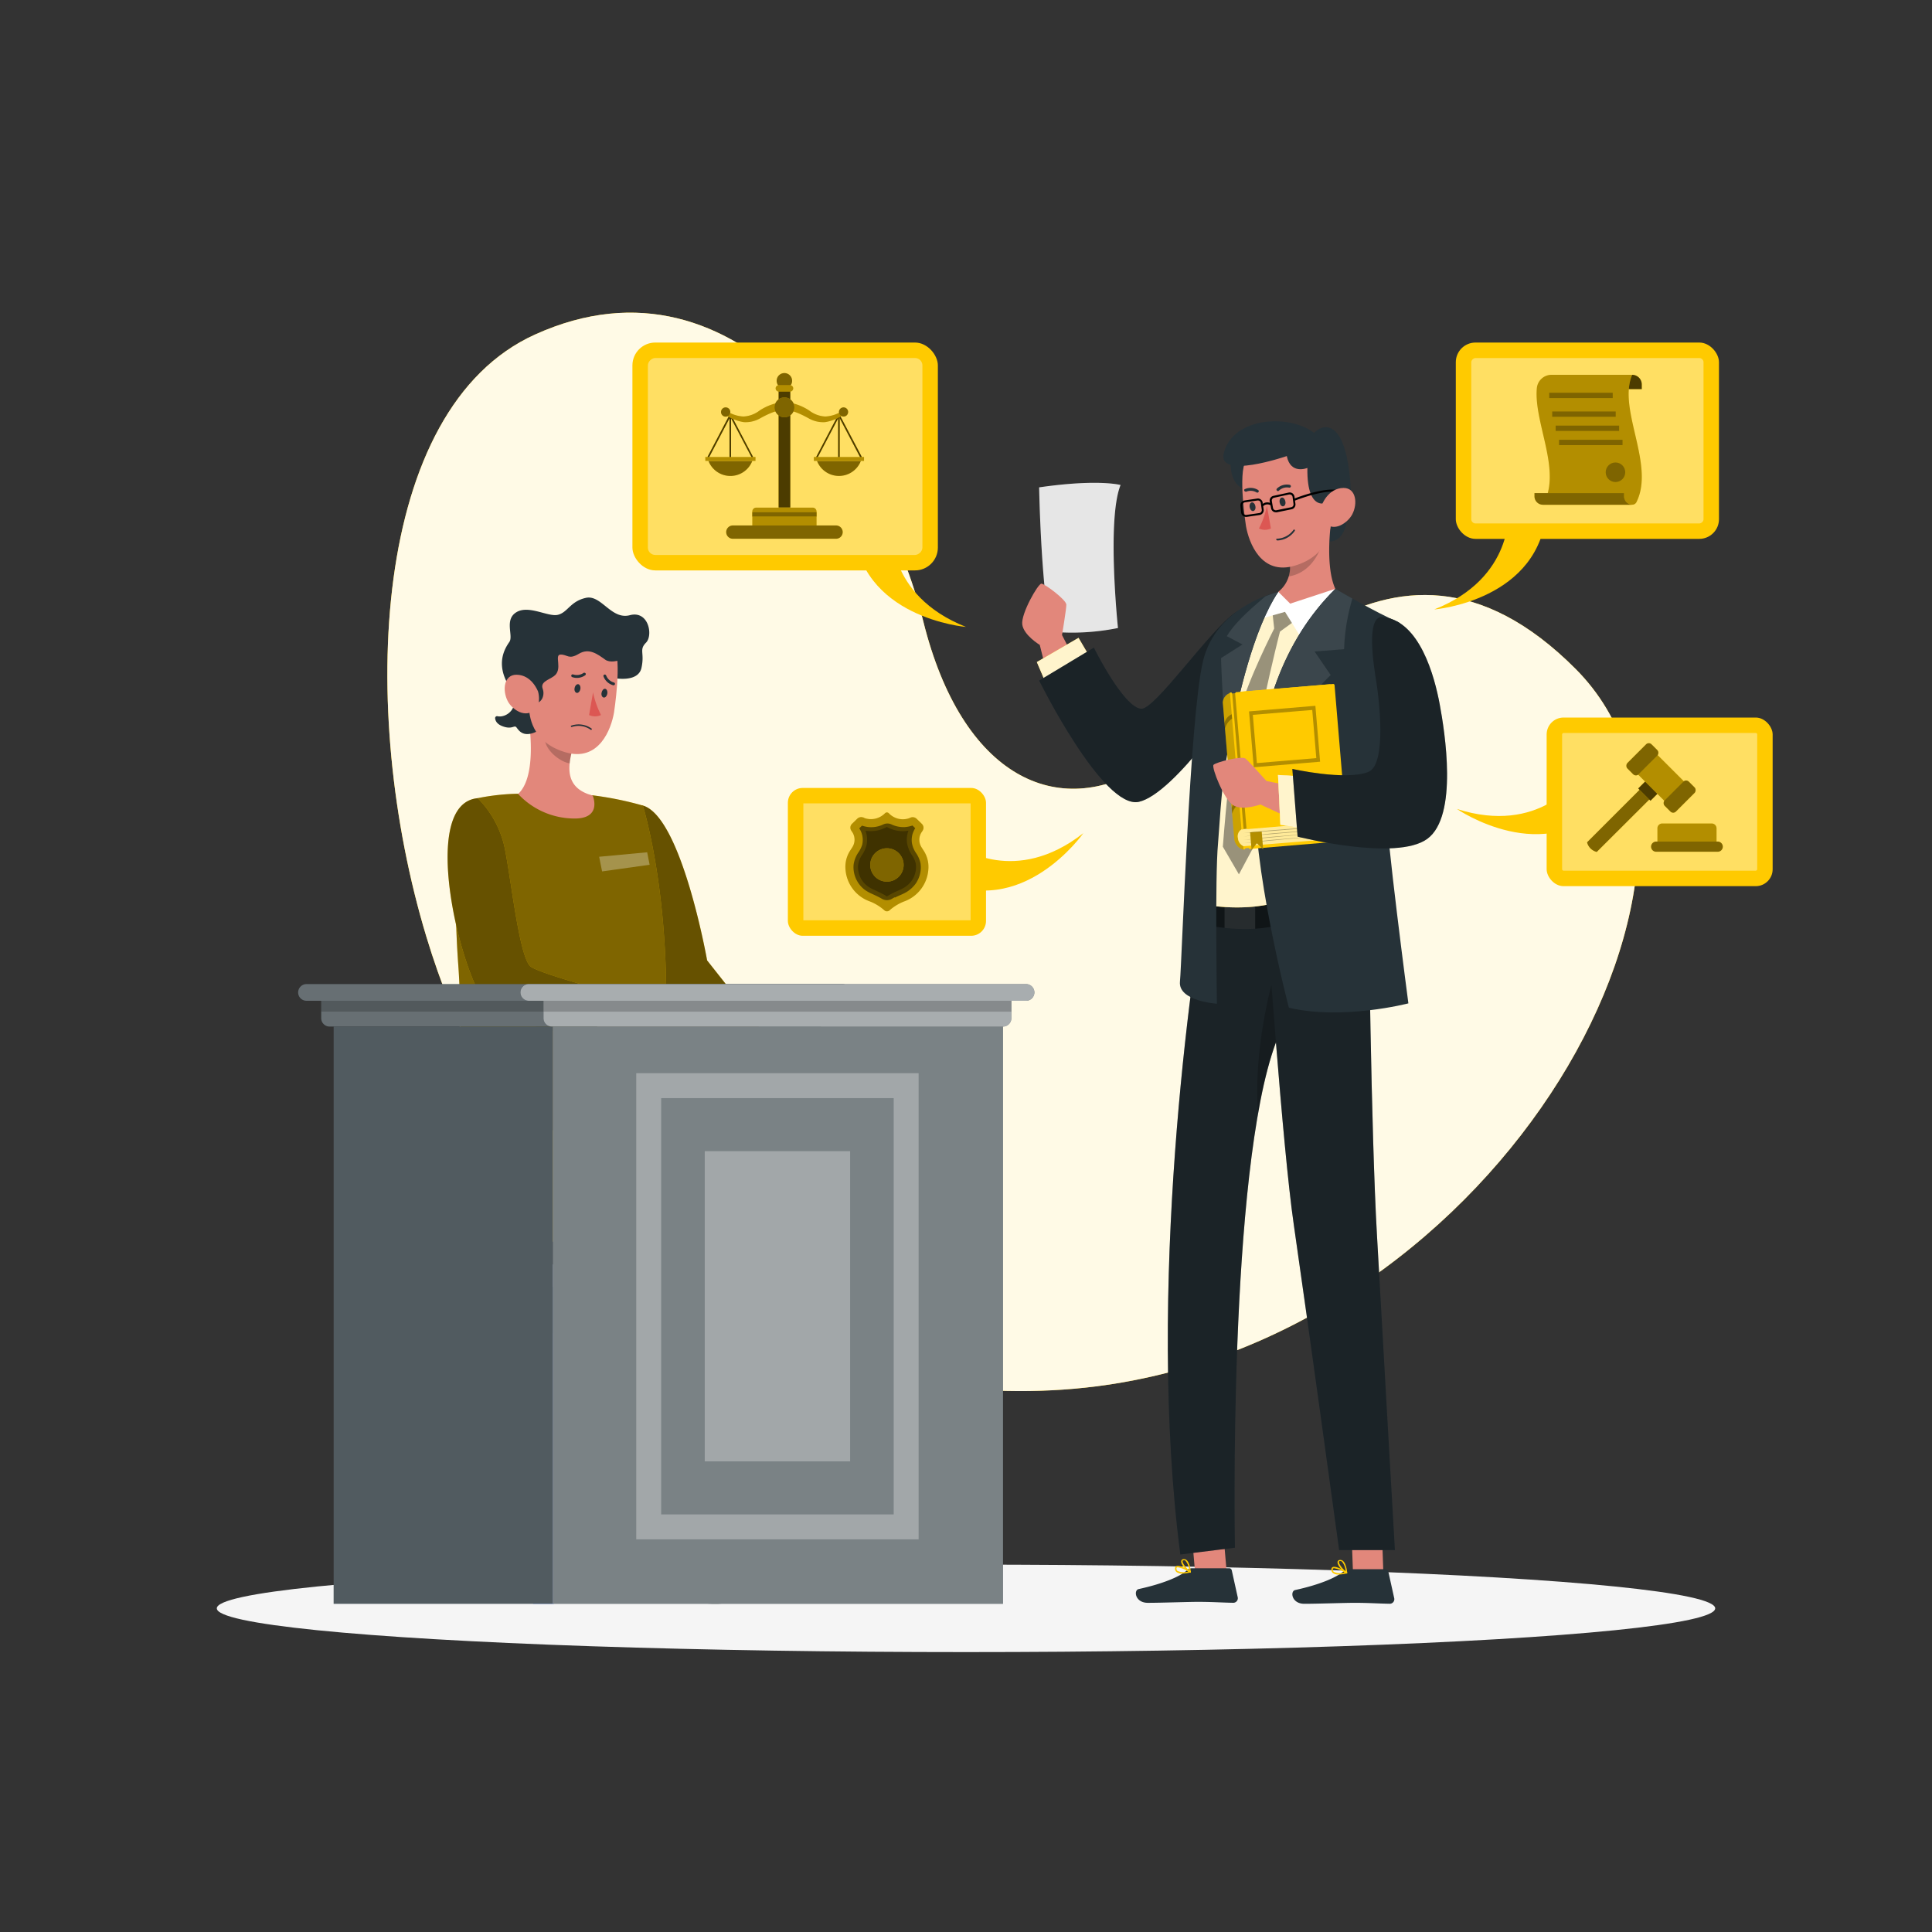 <svg xmlns="http://www.w3.org/2000/svg" viewBox="0 0 500 500"><rect x="0" y="0" width="500" height="500" fill="#333333" stroke="none"/><g id="freepik--background-simple--inject-262"><path d="M138.5,86.56c53.1-24,90.38,33.79,100.44,74.23s34.93,51.77,57.81,37.36,61.86-74.39,111.05-25S388.73,345.56,283.53,358.81C224.69,366.22,140,340.65,110.32,242.34,92.64,183.76,96,105.73,138.5,86.56Z" style="fill:#FFCA00"></path><path d="M138.5,86.56c53.1-24,90.38,33.79,100.44,74.23s34.93,51.77,57.81,37.36,61.86-74.39,111.05-25S388.73,345.56,283.53,358.81C224.69,366.22,140,340.65,110.32,242.34,92.64,183.76,96,105.73,138.5,86.56Z" style="fill:#fff;opacity:0.9;isolation:isolate"></path></g><g id="freepik--Shadow--inject-262"><ellipse id="freepik--path--inject-262" cx="250" cy="416.24" rx="193.89" ry="11.32" style="fill:#f5f5f5"></ellipse></g><g id="freepik--character-2--inject-262"><path d="M290,125.52s-5.72-1.61-21.07.61c0,0,.43,24.86,3,37.34a59.83,59.83,0,0,0,17.4-.94S286.39,134.51,290,125.52Z" style="fill:#fff"></path><path d="M290,125.52s-5.72-1.61-21.07.61c0,0,.43,24.86,3,37.34a59.83,59.83,0,0,0,17.4-.94S286.39,134.51,290,125.52Z" style="opacity:0.1"></path><path d="M272.89,182.15l-3.8-15.25s-4.18-2.51-4.53-5.3,4.09-10.56,4.95-10.55,6.47,4.2,6.46,5.44-1.12,7.86-1.12,7.86l7.63,14.79Z" style="fill:#e2877b"></path><polygon points="270.52 176.47 268.33 171.34 279.12 165.07 282.48 170.77 270.52 176.47" style="fill:#FFCA00"></polygon><polygon points="270.52 176.47 268.33 171.34 279.12 165.07 282.48 170.77 270.52 176.47" style="fill:#fff;opacity:0.8;isolation:isolate"></polygon><path d="M319.75,158.5c-6.48,4.3-20.87,25.24-24.43,24.93-4.6-.39-12.23-15.82-12.23-15.82l-14.16,8.53s16.58,33.48,25.83,31.37,26.78-27.79,28-31.57S327.79,153.16,319.75,158.5Z" style="fill:#263238"></path><path d="M319.75,158.5c-6.48,4.3-20.87,25.24-24.43,24.93-4.6-.39-12.23-15.82-12.23-15.82l-14.16,8.53s16.58,33.48,25.83,31.37,26.78-27.79,28-31.57S327.79,153.16,319.75,158.5Z" style="opacity:0.3;isolation:isolate"></path><polygon points="317.53 407.61 309.42 408.47 307.9 390.97 316.01 390.11 317.53 407.61" style="fill:#e2877b"></polygon><polygon points="358.01 407.02 350.15 407.02 349.5 388.81 357.37 388.81 358.01 407.02" style="fill:#e2877b"></polygon><path d="M349.06,406.11h9.55a.68.68,0,0,1,.67.54l1.55,7a1.18,1.18,0,0,1-1.15,1.4c-3.09-.05-5.34-.24-9.22-.24-2.39,0-9.6.25-12.9.25s-3.73-3.26-2.38-3.56c6.06-1.32,10.62-3.15,12.56-4.89A1.89,1.89,0,0,1,349.06,406.11Z" style="fill:#263238"></path><path d="M346.46,407.49a2.38,2.38,0,0,1-1.51-.4,1.12,1.12,0,0,1-.39-1,.57.57,0,0,1,.32-.52c.87-.45,3.41,1.11,3.69,1.29a.16.16,0,0,1,.09.18.19.19,0,0,1-.14.16A9.47,9.47,0,0,1,346.46,407.49Zm-1.17-1.63a.4.4,0,0,0-.24.05c-.05,0-.11.07-.12.22a.77.77,0,0,0,.25.67,3.82,3.82,0,0,0,2.8.14A7.5,7.5,0,0,0,345.29,405.86Z" style="fill:#FFCA00"></path><path d="M348.47,407.21h-.09c-.81-.44-2.38-2.17-2.22-3a.61.61,0,0,1,.6-.49,1,1,0,0,1,.79.24c.91.74,1.1,3,1.11,3.11a.2.2,0,0,1-.09.17A.19.19,0,0,1,348.47,407.21ZM346.89,404h-.09c-.24,0-.26.14-.27.19-.1.51.9,1.82,1.71,2.43a4.38,4.38,0,0,0-.93-2.46A.65.65,0,0,0,346.89,404Z" style="fill:#FFCA00"></path><path d="M308.56,405.86h9.55a.68.68,0,0,1,.67.54l1.55,7a1.18,1.18,0,0,1-1.15,1.4c-3.09-.05-5.34-.24-9.22-.24-2.39,0-9.6.25-12.9.25s-3.73-3.26-2.38-3.56c6.06-1.32,10.62-3.15,12.56-4.89A1.89,1.89,0,0,1,308.56,405.86Z" style="fill:#263238"></path><path d="M306,407.24a2.38,2.38,0,0,1-1.51-.4,1.12,1.12,0,0,1-.39-1,.57.57,0,0,1,.32-.52c.87-.45,3.41,1.11,3.69,1.29a.16.16,0,0,1,.09.18.19.19,0,0,1-.14.16A9.47,9.47,0,0,1,306,407.24Zm-1.17-1.63a.4.4,0,0,0-.24.05c-.05,0-.11.07-.12.22a.77.77,0,0,0,.25.67,3.82,3.82,0,0,0,2.8.14A7.5,7.5,0,0,0,304.79,405.61Z" style="fill:#FFCA00"></path><path d="M308,407h-.09c-.81-.44-2.38-2.17-2.22-3a.61.61,0,0,1,.6-.49,1,1,0,0,1,.79.24c.91.74,1.1,3,1.11,3.11a.2.2,0,0,1-.09.17A.19.19,0,0,1,308,407Zm-1.58-3.19h-.09c-.24,0-.26.14-.27.19-.1.51.9,1.82,1.71,2.43a4.38,4.38,0,0,0-.93-2.46A.65.65,0,0,0,306.39,403.77Z" style="fill:#FFCA00"></path><polygon points="357.37 388.82 349.5 388.82 349.84 398.21 357.71 398.21 357.37 388.82" style="opacity:0.2;isolation:isolate"></polygon><path d="M354.13,229.08H312.4c-4,21.66-15.84,104.92-6.93,173.22l14.13-1.75s-1.86-97.27,10.61-130.79c1.44,17.94,3.14,37,4.62,47.18,3.63,25,11.74,84.22,11.74,84.22H361s-3.28-56.88-4.64-81.45C354.82,293,354.18,234.56,354.13,229.08Z" style="fill:#263238"></path><g style="opacity:0.3;isolation:isolate"><path d="M354.13,229.08H312.4c-4,21.66-15.84,104.92-6.93,173.22l14.13-1.75s-1.86-97.27,10.61-130.79c1.44,17.94,3.14,37,4.62,47.18,3.63,25,11.74,84.22,11.74,84.22H361s-3.28-56.88-4.64-81.45C354.82,293,354.18,234.56,354.13,229.08Z"></path></g><path d="M310.72,239.16s12.3,2.84,20.87,0l-.77-6.67-19.95,0Z" style="opacity:0.4;isolation:isolate"></path><path d="M316.91,240.13a49.54,49.54,0,0,0,7.92.22V232.5l-7.92,0Z" style="fill:#fff;opacity:0.1"></path><path d="M330.21,269.76a111.8,111.8,0,0,0-4.66,18.05c-1.17-16,3.5-32.9,3.5-32.9Z" style="opacity:0.2;isolation:isolate"></path><path d="M348.63,134s-.31,7.66-6.28,5.86S343.36,131.29,348.63,134Z" style="fill:#263238"></path><path d="M330.82,153.16a8,8,0,0,0,2.75-8.41l10.8-8.71s-1.4,10.69,1.21,16.35c0,0-6.52,6.61-11.49,5.1S330.82,153.16,330.82,153.16Z" style="fill:#e2877b"></path><path d="M341.94,141.26l-4.27.18-4.1,3.31a8.61,8.61,0,0,1-.05,4.43C340.06,148.13,341.94,141.26,341.94,141.26Z" style="opacity:0.2;isolation:isolate"></path><path d="M341.66,160.88l-8.94-3.39-7.51.56s-7.94,18.1-10.88,36.79a297.83,297.83,0,0,0-3,39.26c.27-.06,11,2.29,20.95-1.09,0,0-6.63-28-3-40.83s12.34-31.3,12.34-31.3" style="fill:#FFCA00"></path><path d="M341.66,160.88l-8.94-3.39-7.51.56s-7.94,18.1-10.88,36.79a297.83,297.83,0,0,0-3,39.26c.27-.06,11,2.29,20.95-1.09,0,0-6.63-28-3-40.83s12.34-31.3,12.34-31.3" style="fill:#fff;opacity:0.8;isolation:isolate"></path><path d="M329.22,157.75l.54,4.92s-6.65,12.93-9,21.58-4.29,34.88-4.29,34.88l4.16,7.15,3.82-7.15s-1-21,2.06-35.16,4.75-20.52,4.75-20.52l4.6-3.33-3.12-2.63Z" style="opacity:0.4;isolation:isolate"></path><polygon points="330.82 153.16 333.9 156.22 345.57 152.39 336.87 165.27 332.56 158.35 325.54 160.34 330.82 153.16" style="fill:#fff"></polygon><path d="M330.82,153.16s-16.07,3.51-19.5,18-5.45,77.77-5.95,82.87,9.57,5.73,9.57,5.73-.54-32.73.28-41.42c.3-3.14.76-13.74,2.18-22C319.91,181.72,324.27,162.92,330.82,153.16Z" style="fill:#263238"></path><path d="M327.49,154.33c-2.18,1.92-7.39,6-10,10.31l4.06,2.15L316,170.32s.46,15.59,1.82,23.76c2.56-14.22,6.8-31.65,13-40.92C330.82,153.16,329.5,153.53,327.49,154.33Z" style="fill:#263238"></path><path d="M327.49,154.33c-2.18,1.92-7.39,6-10,10.31l4.06,2.15L316,170.32s.46,15.59,1.82,23.76c2.56-14.22,6.8-31.65,13-40.92C330.82,153.16,329.5,153.53,327.49,154.33Z" style="fill:#fff;opacity:0.1;isolation:isolate"></path><path d="M318.51,119.6s-.56,5.88,4,7.19c0,0,2.61-6.57-.56-7.19S318.51,119.6,318.51,119.6Z" style="fill:#263238"></path><path d="M322.46,136.16c.73,4.16,3.85,12.88,12.68,10.22s9.2-9.63,9.35-11.64-1.73-17.61-7.37-19.1-12.5.35-14.66,3.58S322.46,136.16,322.46,136.16Z" style="fill:#e2877b"></path><path d="M344,129.71c.14.18-5.84,3.76-5.65-8.61,0,0-4.33,1.84-5.33-3.07,0,0-18.1,6.24-16.3-.8,2.41-9.4,17.05-10.11,23.36-5.19,0,0,3.13-3.51,6.08.27,3.53,4.52,3.47,16.77,3.47,16.77Z" style="fill:#263238"></path><path d="M348.5,128.12c-2.12-3.33-11.59.16-13.43.88l-.06-.47a1.3,1.3,0,0,0-.52-.86,1.26,1.26,0,0,0-1-.19l-3.89.84a1.25,1.25,0,0,0-1,1.42c0,.12.05.27.07.4a2,2,0,0,0-1.89.27l0-.32a1.27,1.27,0,0,0-.5-.83,1.22,1.22,0,0,0-.93-.23l-3.27.49a1.25,1.25,0,0,0-1.06,1.34c.06.71.13,1.34.2,1.85a1.25,1.25,0,0,0,.5.82,1.21,1.21,0,0,0,.74.24h.18l3.33-.49a1.25,1.25,0,0,0,1.06-1.42l-.12-.86a1.54,1.54,0,0,1,1.9-.24c.05.27.1.55.15.81a1.26,1.26,0,0,0,.53.8,1.24,1.24,0,0,0,.69.21,1.09,1.09,0,0,0,.26,0l3.82-.78a1.26,1.26,0,0,0,1-1.4l-.12-.85c1.42-.55,11-4.16,12.94-1.12a.25.25,0,0,0,.35.07A.24.24,0,0,0,348.5,128.12Zm-22.59,4.66-3.33.48a.78.78,0,0,1-.56-.13.74.74,0,0,1-.29-.49c-.07-.5-.14-1.12-.2-1.83a.75.75,0,0,1,.64-.8l3.27-.49h.11a.82.82,0,0,1,.45.14.76.76,0,0,1,.29.5l.26,1.77A.76.76,0,0,1,325.91,132.78Zm8.26-1.51-3.82.78a.76.76,0,0,1-.57-.11.74.74,0,0,1-.32-.47c-.11-.61-.23-1.28-.31-1.81a.74.74,0,0,1,.58-.85l3.88-.84a.47.47,0,0,1,.16,0,.73.73,0,0,1,.43.13.76.76,0,0,1,.32.52l.24,1.83A.75.75,0,0,1,334.17,131.27Z"></path><path d="M332.65,129.78c.15.61-.13,1.18-.55,1.25s-.82-.38-.93-1,.14-1.19.55-1.26S332.54,129.15,332.65,129.78Z" style="fill:#263238"></path><path d="M324.89,131c.15.62-.14,1.19-.55,1.26s-.82-.39-.93-1,.14-1.18.55-1.25S324.79,130.39,324.89,131Z" style="fill:#263238"></path><path d="M327.88,130.91a22.24,22.24,0,0,1-2.07,5.86,3.65,3.65,0,0,0,3.1,0Z" style="fill:#dc5753"></path><path d="M334,126.06a.36.36,0,0,1-.36.14,3,3,0,0,0-2.59.72.38.38,0,1,1-.55-.51h0a3.72,3.72,0,0,1,3.26-.94.39.39,0,0,1,.32.42h0A.46.46,0,0,1,334,126.06Z" style="fill:#263238"></path><path d="M330.48,139.88h0a5.74,5.74,0,0,0,4.63-2.52.2.2,0,0,0-.07-.27.19.19,0,0,0-.26,0v0a5.46,5.46,0,0,1-4.31,2.32.18.18,0,0,0-.19.19v0a.19.19,0,0,0,.19.19Z" style="fill:#263238"></path><path d="M322.22,127.18a.32.32,0,0,1,0-.62h0a3.7,3.7,0,0,1,3.39.26.37.37,0,0,1,.09.52h0a.39.39,0,0,1-.52.09h0a3,3,0,0,0-2.69-.17A.37.37,0,0,1,322.22,127.18Z" style="fill:#263238"></path><path d="M345.58,152.39s10.69,6.24,16.21,8.58-2.85,40.43-3.06,47,5.76,51.7,5.76,51.7-17,4.43-30.93,1.12c0,0-9.84-37.54-8.63-57.21C326.1,184.64,331.78,166,345.58,152.39Z" style="fill:#263238"></path><path d="M350,154.91c-2.53-1.43-4.37-2.52-4.37-2.52-13.35,13.16-19.08,31-20.5,49.31,5.78-14.11,19.25-27,19.25-27l-4.16-6.09,7.63-.6A51.46,51.46,0,0,1,350,154.91Z" style="fill:#263238"></path><path d="M350,154.91c-2.53-1.43-4.37-2.52-4.37-2.52-13.35,13.16-19.08,31-20.5,49.31,5.78-14.11,19.25-27,19.25-27l-4.16-6.09,7.63-.6A51.46,51.46,0,0,1,350,154.91Z" style="fill:#fff;opacity:0.1;isolation:isolate"></path><path d="M345.38,177.31a.34.34,0,0,0-.36-.3l-24,2v1.68h-2.53l3.22,38.83c0,.18.13.18.14.31l.26,0,.21-.3.8-.07.26.26,25.05-2.11a.33.33,0,0,0,.31-.35Z" style="fill:#FFCA00"></path><path d="M319.42,216.9a3.25,3.25,0,0,0,2.39,3c-.17-2.05-.41-4-.41-4s-2.19-29.79-2.76-36.62a2.73,2.73,0,0,0-2.18,2.55c.08.93.24,2.82.24,2.82S318.79,209.48,319.42,216.9Z" style="fill:#FFCA00"></path><path d="M319.42,216.9a3.25,3.25,0,0,0,2.39,3c-.17-2.05-.41-4-.41-4s-2.19-29.79-2.76-36.62a2.73,2.73,0,0,0-2.18,2.55c.08.93.24,2.82.24,2.82S318.79,209.48,319.42,216.9Z" style="opacity:0.2;isolation:isolate"></path><path d="M321.82,219l25.88-2.1-1.5-4.44-24.75,2.09a2.1,2.1,0,0,0-1.08,2.33A2.51,2.51,0,0,0,321.82,219Z" style="fill:#FFCA00"></path><path d="M321.82,219l25.88-2.1-1.5-4.44-24.75,2.09a2.1,2.1,0,0,0-1.08,2.33A2.51,2.51,0,0,0,321.82,219Z" style="fill:#fff;opacity:0.6"></path><path d="M347.24,212.52l-24.44,2.06-.19-.13-.76.07-.16.15-.32,0a.07.07,0,0,1-.07-.06l-3-35.31s0-.07.06-.07l.37,0,.15.27.76-.06.18-.3,24.42-2.06a.09.09,0,0,1,.07.06l3,35.31A.07.07,0,0,1,347.24,212.52Z" style="fill:#FFCA00"></path><path d="M341.64,197.13l-17.17,1.44-1.22-14.46,17.17-1.45Zm-16.36.36,15.38-1.29-1.05-12.46L324.23,185Z" style="opacity:0.3;isolation:isolate"></path><path d="M316.91,187.11a3.26,3.26,0,0,1,1.88-2.26c0,.27,0,.38.09,1.12a4.47,4.47,0,0,0-1.85,2.6Z" style="opacity:0.3;isolation:isolate"></path><path d="M318.76,209.14a3.28,3.28,0,0,1,1.88-2.27c0,.27.05.39.1,1.13a4.41,4.41,0,0,0-1.85,2.6Z" style="opacity:0.3;isolation:isolate"></path><rect x="320.38" y="179.41" width="0.76" height="35.14" transform="translate(-15.4 27.62) rotate(-4.81)" style="opacity:0.3;isolation:isolate"></rect><rect x="327.48" y="201.96" width="12.09" height="1.67" transform="translate(-15.84 28.71) rotate(-4.81)" style="fill:#FFCA00"></rect><rect x="330.45" y="205.59" width="6.76" height="1.67" transform="translate(-16.15 28.75) rotate(-4.81)" style="fill:#FFCA00"></rect><path d="M321.78,216.49l23.14-2s-7.05.46-15.77,1.2C325.45,216.05,321.78,216.49,321.78,216.49Z" style="opacity:0.3;isolation:isolate"></path><path d="M321.85,217.39l23.2-2.16-15.83,1.33C325.52,216.87,321.85,217.39,321.85,217.39Z" style="opacity:0.3;isolation:isolate"></path><path d="M321.92,218.2,345.23,216l-15.94,1.35C325.59,217.68,321.92,218.2,321.92,218.2Z" style="opacity:0.3;isolation:isolate"></path><path d="M326.52,215.22l.38,4.55-1.63-1.53L323.91,220s-.09-1.12-.38-4.6C324.43,215.32,325.79,215.28,326.52,215.22Z" style="fill:#FFCA00"></path><path d="M326.52,215.22l.38,4.55-1.63-1.53L323.91,220s-.09-1.12-.38-4.6C324.43,215.32,325.79,215.28,326.52,215.22Z" style="opacity:0.3;isolation:isolate"></path><path d="M321.71,215.63l23.41-1.84s-7.32.34-16,1.08C325.38,215.18,321.71,215.63,321.71,215.63Z" style="opacity:0.3;isolation:isolate"></path><path d="M347.31,212.51l-1.37.12a2.9,2.9,0,0,0-.08,2.18,2.56,2.56,0,0,0,1.81,2Z" style="fill:#FFCA00"></path><path d="M340.46,214.8l-14.28-6.6s-4.58,1.69-7,.22-5.68-9.8-5.13-10.47,7.33-2.41,8.28-1.63,5.43,5.8,5.43,5.8l16.31,3.32Z" style="fill:#e2877b"></path><polygon points="336.47 200.91 330.75 200.57 331.36 213.44 337.44 214.46 336.47 200.91" style="fill:#fff"></polygon><polygon points="336.47 200.91 330.75 200.57 331.36 213.44 337.44 214.46 336.47 200.91" style="fill:#FFCA00"></polygon><polygon points="336.47 200.91 330.75 200.57 331.36 213.44 337.44 214.46 336.47 200.91" style="fill:#fff;opacity:0.8;isolation:isolate"></polygon><path d="M357.88,159.68c9.55,1,13.39,15.41,14.72,22.61,1.3,7,4.84,28.89-3.21,34.8s-33.57-.57-33.57-.57L334.46,199s13.71,3.09,19.63.79c5-1.93,2.67-19.76,2.15-23C355.5,172.24,353.39,159.2,357.88,159.68Z" style="fill:#263238"></path><path d="M357.88,159.68c9.55,1,13.39,15.41,14.72,22.61,1.3,7,4.84,28.89-3.21,34.8s-33.57-.57-33.57-.57L334.46,199s13.71,3.09,19.63.79c5-1.93,2.67-19.76,2.15-23C355.5,172.24,353.39,159.2,357.88,159.68Z" style="opacity:0.3;isolation:isolate"></path><path d="M342.1,130.67s1.58-4.37,5.62-4.39c3.24,0,3.71,4.05,2.23,6.85-1.13,2.15-4.84,4.84-7.2,2S342.1,130.67,342.1,130.67Z" style="fill:#e2877b"></path></g><g id="freepik--character-1--inject-262"><polygon points="145.38 329.06 145.02 344.63 143.38 415.06 137.97 415.06 136.34 344.63 135.98 329.06 145.38 329.06" style="fill:#457bfb"></polygon><polygon points="145.38 329.06 145.02 344.63 143.38 415.06 137.97 415.06 136.34 344.63 135.98 329.06 145.38 329.06" style="fill:#fff;opacity:0.4;isolation:isolate"></polygon><polygon points="145.38 329.06 145.02 345.06 136.34 345.06 135.98 329.06 145.38 329.06" style="opacity:0.2;isolation:isolate"></polygon><polygon points="174.76 414.81 169.76 330.16 161.59 330.16 168.59 414.81 174.76 414.81" style="fill:#457bfb"></polygon><polygon points="168.57 414.81 174.75 414.81 170.21 337.76 169.76 330.06 161.59 330.06 162.22 337.76 168.57 414.81" style="fill:#fff;opacity:0.5;isolation:isolate"></polygon><polygon points="161.59 330.06 162.22 338.06 170.21 338.06 169.76 330.06 161.59 330.06" style="opacity:0.2;isolation:isolate"></polygon><polygon points="112.77 414.81 119.76 330.16 111.59 330.16 106.6 414.81 112.77 414.81" style="fill:#457bfb"></polygon><polygon points="112.78 414.81 119.13 337.76 119.76 330.06 111.59 330.06 111.14 337.76 106.6 414.81 112.78 414.81" style="fill:#fff;opacity:0.5;isolation:isolate"></polygon><polygon points="119.76 330.06 119.13 338.06 111.14 338.06 111.59 330.06 119.76 330.06" style="opacity:0.2;isolation:isolate"></polygon><path d="M112.22,321.39h56.92a5,5,0,0,1,5,5v6.69a0,0,0,0,1,0,0H107.22a0,0,0,0,1,0,0v-6.69A5,5,0,0,1,112.22,321.39Z"></path><rect x="104.01" y="327.24" width="73.33" height="5.84" rx="2.01" style="fill:#457bfb"></rect><rect x="104.01" y="327.24" width="73.33" height="5.84" rx="2.01" style="fill:#fff;opacity:0.6;isolation:isolate"></rect><g id="freepik--group--inject-262"><path d="M176.88,245.66s20.14,20.9,21.36,22,8.73,3.52,9.84,4.48-.76,8-1.5,9.35-11.36-4.45-12-5.4a21.21,21.21,0,0,1-1.5-3.68l-22.86-19.2Z" style="fill:#e9b076"></path><path d="M159.91,225.43s.06.81.22,2.15.4,3.36.76,5.6c.87,5.45,2.39,12.46,4.83,16.7a9.32,9.32,0,0,0,2.41,2.91c3.2,2.38,17.33,17.93,17.33,17.93l7.51-9.55L183,248.55s-6.58-37.17-16.61-40.07C162.05,207.22,159.91,225.43,159.91,225.43Z" style="fill:#FFCA00"></path><path d="M159.91,225.43s.06.81.22,2.15.4,3.36.76,5.6c.87,5.45,2.39,12.46,4.83,16.7a9.32,9.32,0,0,0,2.41,2.91c3.2,2.38,17.33,17.93,17.33,17.93l7.51-9.55L183,248.55s-6.58-37.17-16.61-40.07C162.05,207.22,159.91,225.43,159.91,225.43Z" style="opacity:0.6"></path><polygon points="169.02 407.84 176.99 406.74 178.09 387.81 170.14 388.91 169.02 407.84" style="fill:#e9b076"></polygon><polygon points="170.14 388.91 178.09 387.82 177.46 398.64 169.51 399.34 170.14 388.91" style="opacity:0.2;isolation:isolate"></polygon><path d="M169.34,296.52l-1.94-12.18-44.66-2.67S118,307,121.64,313.76c6.51,12.05,41.62,6,51.89,7.15C167.39,346,168,395.09,168,395.09l14.67,1.12s11.29-52.87,13.57-78C197.77,301.26,183.72,301.68,169.34,296.52Z" style="fill:#FFCA00"></path><polygon points="166.27 395.78 183.9 396.94 185.41 389.39 166.04 388.49 166.27 395.78" style="fill:#457bfb"></polygon><polygon points="187.4 400.77 195.42 401.36 200.44 383.06 192.43 382.49 187.4 400.77" style="fill:#e9b076"></polygon><path d="M196.53,401.71s0,.05,0,.07a.09.09,0,0,0,.07,0,10,10,0,0,0,2,.85,2.15,2.15,0,0,0,1.56,0,1,1,0,0,0,.51-.94.72.72,0,0,0-.27-.63,3.24,3.24,0,0,0-2.25-.06,2.92,2.92,0,0,0,1.18-1.63.71.71,0,0,0-.48-.73.92.92,0,0,0-.81,0c-1,.53-1.35,2.77-1.38,2.89h0l-.14,0S196.51,401.69,196.53,401.71Zm.6-.44-.18.05c.19-.74.59-1.95,1.18-2.26a.53.53,0,0,1,.43-.06l.08,0c.25.11.28.25.27.36C198.84,399.93,197.92,400.83,197.13,401.27Zm0,.41c1.06-.32,2.53-.61,3-.27a.36.36,0,0,1,.13.31.71.71,0,0,1-.31.61C199.5,402.58,198.47,402.34,197.16,401.68Z" style="fill:#FFCA00"></path><polygon points="192.43 382.49 200.44 383.07 197.57 393.53 189.65 392.56 192.43 382.49" style="opacity:0.2;isolation:isolate"></polygon><path d="M203.16,392.24,189,388.09s8.43-47.58,17-64.08c-.64-.21-1.49-.48-2.54-.79-1.89-.57-4.4-1.28-7.35-2.1C175.61,315.43,134,304.76,134,304.76L153,287s75.68,11.54,77.25,31.48C231,328.1,203.16,392.24,203.16,392.24Z" style="fill:#FFCA00"></path><polygon points="187.22 388.4 204.22 393.21 207.27 386.14 188.51 381.22 187.22 388.4" style="fill:#457bfb"></polygon><path d="M203.48,323.22c-1.89-.57-4.4-1.28-7.35-2.1.59-4.84.6-10.39-1.73-13.22-4.63-5.64-16.54-8.95-23.32-10.15-5.67-1-24.72-3-24.72-3s24.72-2.37,50,5C208.84,303.41,206.41,315.62,203.48,323.22Z" style="opacity:0.2;isolation:isolate"></path><path d="M120.26,294.4c-3-2.29-.12-23.59-1.65-44.55-2.33-31.89,2.68-42.28,5-43.28a57.44,57.44,0,0,1,10.45-1.15,165.88,165.88,0,0,1,19.31.41,86,86,0,0,1,13,2.65s10.53,33.5,3.8,81.75Z" style="fill:#FFCA00"></path><g style="opacity:0.5;isolation:isolate"><path d="M120.26,294.4c-3-2.29-.12-23.59-1.65-44.55-2.33-31.89,2.68-42.28,5-43.28a57.44,57.44,0,0,1,10.45-1.15,165.88,165.88,0,0,1,19.31.41,86,86,0,0,1,13,2.65s10.53,33.5,3.8,81.75Z"></path></g><path d="M136.47,183.77c1.08,6.23,2.05,17.64-2.38,21.7a19.92,19.92,0,0,0,14,6.35c8,.35,5.3-5.94,5.3-5.94-6.89-1.8-6.6-6.94-5.29-11.74Z" style="fill:#e2877b"></path><path d="M141.21,188l6.89,6.15a19.59,19.59,0,0,0-.67,3.41c-2.64-.44-6.21-3.42-6.43-6.2A9.06,9.06,0,0,1,141.21,188Z" style="opacity:0.2;isolation:isolate"></path><path d="M158.81,175.46s6.33,1.34,7.2-2.61-.7-4.63,1.18-6.53.67-8.39-4.18-7.11-7.39-5.39-11.41-4.48-4.64,3.71-7.17,4.37-7.55-2.61-10.77-.67-.74,6.1-1.83,7.69-3.75,5.64,0,11.58c3.44,5.44-.84,8.17-3.06,7.66a.5.5,0,0,0-.63.52c.06.63.43,1.52,1.94,2.08,2.52.94,3-.43,3.58.29s1.84,3.09,6,.66S145.85,171.11,158.81,175.46Z" style="fill:#263238"></path><path d="M158.9,184.44c-.72,4.16-3.84,12.88-12.67,10.22S137,185,136.88,183s1.72-17.62,7.37-19.1,12.5.35,14.65,3.57S158.9,184.44,158.9,184.44Z" style="fill:#e2877b"></path><path d="M148.71,178.06c-.15.61.14,1.19.55,1.26s.83-.39.94-1-.15-1.19-.55-1.25S148.82,177.43,148.71,178.06Z" style="fill:#263238"></path><path d="M155.69,179.27c-.15.61.14,1.19.55,1.25s.82-.38.93-1-.14-1.19-.55-1.26S155.79,178.68,155.69,179.27Z" style="fill:#263238"></path><path d="M153.48,179.19a23,23,0,0,0,2.07,5.86,3.69,3.69,0,0,1-3.1,0Z" style="fill:#dc5753"></path><path d="M151.41,174.15a.41.41,0,0,0-.39,0,3,3,0,0,1-2.66.4.37.37,0,0,0-.49.19.37.37,0,0,0,.2.49h0a3.69,3.69,0,0,0,3.36-.46.38.38,0,0,0,.12-.51h0A.8.8,0,0,0,151.41,174.15Z" style="fill:#263238"></path><path d="M147.9,187.78h0a5.73,5.73,0,0,1,5.21.78.19.19,0,0,1,0,.28.2.2,0,0,1-.27,0h0a5.42,5.42,0,0,0-4.84-.7.21.21,0,0,1-.25-.12v0a.18.18,0,0,1,.11-.24Z" style="fill:#263238"></path><path d="M156.62,174.59a.41.41,0,0,0-.22,0,.37.37,0,0,0-.21.48h0a3.71,3.71,0,0,0,2.52,2.28.38.38,0,0,0,.44-.29h0a.38.38,0,0,0-.29-.44h0a3,3,0,0,1-2-1.84A.41.41,0,0,0,156.62,174.59Z" style="fill:#263238"></path><path d="M163.1,167.15c1.84,2.17-4.14,5.23-6.47,3.57-2-1.44-4.18-3.1-6.82-1.52s-2.89.2-4.71.2.72,3.9-1.79,5.62c-1.44,1-3.51,1.49-2.86,3.24s-.32,4.19-2.82,3.74c0,0,2.34-.66.88-3.05s-2.72-1-2.72-1,.7-13.17,7-15.59S160.06,163.57,163.1,167.15Z" style="fill:#263238"></path><path d="M139.26,179s-1.58-4.37-5.61-4.38c-3.25,0-3.71,4-2.24,6.85,1.14,2.15,4.65,4.66,7.2,2C140.12,181.88,139.26,179,139.26,179Z" style="fill:#e2877b"></path><path d="M150.71,256.29s27.68,8.73,29.27,9.1,9.35-1.09,10.78-.77,3.17,7.39,3.16,8.93-12.11,1.51-13.12,1a21,21,0,0,1-3.09-2.52l-29.25-5.94Z" style="fill:#e9b076"></path><path d="M123.64,206.57c-15.58,1.43-4.06,46.69,2.26,53.21s28,8.86,28,8.86l2.75-12.17s-16.31-4.35-19.2-6.23-4.92-20.65-6.64-29.78A25.91,25.91,0,0,0,123.64,206.57Z" style="fill:#FFCA00"></path><path d="M123.64,206.57c-15.58,1.43-4.06,46.69,2.26,53.21s28,8.86,28,8.86l2.75-12.17s-16.31-4.35-19.2-6.23-4.92-20.65-6.64-29.78A25.91,25.91,0,0,0,123.64,206.57Z" style="opacity:0.6"></path><polygon points="166.27 395.78 183.9 396.94 185.41 389.39 166.04 388.49 166.27 395.78" style="fill:#fff;opacity:0.2"></polygon><polygon points="187.22 388.4 204.22 393.21 207.27 386.14 188.51 381.22 187.22 388.4" style="fill:#fff;opacity:0.2"></polygon><path d="M196.21,400.54l-8.69-2.42a.57.57,0,0,0-.72.36h0l-2.34,6.76a1.42,1.42,0,0,0,1,1.75c3,.79,4.53,1,8.36,2.06,2.35.65,6.93,2.15,10.28,2.53s3.63-2.94,2.25-3.39c-3.28-1.1-7.2-4.52-8.91-6.84A2.23,2.23,0,0,0,196.21,400.54Z" style="fill:#263238"></path><path d="M177.78,406.77a1,1,0,0,1,.17,0s.18,0,.2.07,0,.05,0,.06h.06a10.85,10.85,0,0,0,2.1.42,2.22,2.22,0,0,0,1.53-.3,1,1,0,0,0,.29-1,.72.72,0,0,0-.41-.56,3.25,3.25,0,0,0-2.22.41,2.91,2.91,0,0,0,.79-1.84.76.76,0,0,0-.68-.6,1.19,1.19,0,0,0-.9.2c-.83.73-1,3-1,3.14h0Zm.86-.47-.16.09a4,4,0,0,1,.68-2.46.56.56,0,0,1,.41-.14h.09c.26.05.33.19.33.29A3.72,3.72,0,0,1,178.64,406.3Zm.12.4c1-.54,2.34-1.12,2.86-.89a.36.36,0,0,1,.19.28.71.71,0,0,1-.18.66C181.23,407.09,180.18,407.07,178.76,406.7Z" style="fill:#FFCA00"></path><path d="M177.59,405.78l-9-.56a.59.59,0,0,0-.63.51h0l-.88,7.1a1.42,1.42,0,0,0,1.31,1.5c3.14.15,4.65.06,8.61.28,2.43.14,7.22.66,10.58.33s2.94-3.63,1.49-3.79c-3.43-.39-8-2.91-10.13-4.83A2.25,2.25,0,0,0,177.59,405.78Z" style="fill:#263238"></path></g><polygon points="155.06 221.73 167.49 220.57 168.12 223.8 155.82 225.52 155.06 221.73" style="fill:#fff;opacity:0.3;isolation:isolate"></polygon></g><g id="freepik--Table--inject-262"><path d="M83.12,258H214.21a0,0,0,0,1,0,0v5.51a2.16,2.16,0,0,1-2.16,2.16H85.29a2.16,2.16,0,0,1-2.16-2.16V258A0,0,0,0,1,83.12,258Z" style="fill:#263238"></path><path d="M83.12,258H214.21a0,0,0,0,1,0,0v5.51a2.16,2.16,0,0,1-2.16,2.16H85.29a2.16,2.16,0,0,1-2.16-2.16V258A0,0,0,0,1,83.12,258Z" style="fill:#fff;opacity:0.3;isolation:isolate"></path><rect x="83.12" y="257.97" width="131.08" height="3.84" style="opacity:0.2;isolation:isolate"></rect><path d="M218,259H79.33a2.16,2.16,0,0,1-2.17-2.16h0a2.17,2.17,0,0,1,2.17-2.16H218a2.16,2.16,0,0,1,2.16,2.16h0A2.15,2.15,0,0,1,218,259Z" style="fill:#263238"></path><path d="M218,259H79.33a2.16,2.16,0,0,1-2.17-2.16h0a2.17,2.17,0,0,1,2.17-2.16H218a2.16,2.16,0,0,1,2.16,2.16h0A2.15,2.15,0,0,1,218,259Z" style="fill:#fff;opacity:0.3;isolation:isolate"></path><rect x="86.35" y="265.65" width="56.69" height="149.41" transform="translate(229.39 680.71) rotate(180)" style="fill:#263238"></rect><rect x="86.35" y="265.65" width="56.69" height="149.41" transform="translate(229.39 680.71) rotate(180)" style="fill:#fff;opacity:0.2;isolation:isolate"></rect><rect x="143.04" y="265.65" width="116.54" height="149.41" style="fill:#263238"></rect><rect x="143.04" y="265.65" width="116.54" height="149.41" style="fill:#fff;opacity:0.39;isolation:isolate"></rect><path d="M140.66,258H261.74a0,0,0,0,1,0,0v5.51a2.16,2.16,0,0,1-2.16,2.16H142.82a2.16,2.16,0,0,1-2.16-2.16V258A0,0,0,0,1,140.66,258Z" style="fill:#263238"></path><path d="M140.66,258H261.74a0,0,0,0,1,0,0v5.51a2.16,2.16,0,0,1-2.16,2.16H142.82a2.16,2.16,0,0,1-2.16-2.16V258A0,0,0,0,1,140.66,258Z" style="fill:#fff;opacity:0.6;isolation:isolate"></path><rect x="140.66" y="257.97" width="121.08" height="3.84" style="opacity:0.2;isolation:isolate"></rect><path d="M265.54,259H136.86a2.16,2.16,0,0,1-2.16-2.16h0a2.16,2.16,0,0,1,2.16-2.16H265.54a2.16,2.16,0,0,1,2.16,2.16h0A2.16,2.16,0,0,1,265.54,259Z" style="fill:#263238"></path><path d="M265.54,259H136.86a2.16,2.16,0,0,1-2.16-2.16h0a2.16,2.16,0,0,1,2.16-2.16H265.54a2.16,2.16,0,0,1,2.16,2.16h0A2.16,2.16,0,0,1,265.54,259Z" style="fill:#fff;opacity:0.6;isolation:isolate"></path><g style="opacity:0.3;isolation:isolate"><path d="M237.74,398.38H164.66V277.74h73.08Zm-66.63-6.45h60.18V284.19H171.11Z" style="fill:#fff"></path><rect x="182.39" y="297.92" width="37.62" height="80.28" style="fill:#fff"></rect></g></g><g id="freepik--police-badges--inject-262"><rect x="203.9" y="203.92" width="51.28" height="38.26" rx="3.84" style="fill:#FFCA00"></rect><path d="M248.46,219.18s14.28,10.27,31.91-3.56c0,0-16,22.83-37.26,11.88Z" style="fill:#FFCA00;fill-rule:evenodd"></path><rect x="214.41" y="201.4" width="30.26" height="43.28" transform="translate(452.59 -6.5) rotate(90)" style="fill:#fff;opacity:0.39;isolation:isolate"></rect><path d="M228.84,235.56a12.62,12.62,0,0,0-3.66-2.25,9.5,9.5,0,0,1-6.36-8.22,7.78,7.78,0,0,1,.77-4.21c.31-.62.72-1.16,1.07-1.75a3.57,3.57,0,0,0,0-3.63c-.12-.19-.27-.38-.38-.58a1.38,1.38,0,0,1,0-1.45,1.87,1.87,0,0,1,.29-.34l1.17-1.14a1.91,1.91,0,0,1,.41-.33,1.46,1.46,0,0,1,1.22-.11c.14,0,.27.13.42.18a5.09,5.09,0,0,0,5.24-1.26.69.69,0,0,1,1,0,5,5,0,0,0,5.26,1.28c.15-.06.28-.13.42-.18a1.46,1.46,0,0,1,1.22.11,1.91,1.91,0,0,1,.41.33l1.17,1.14a1.87,1.87,0,0,1,.29.34,1.38,1.38,0,0,1,0,1.45c-.11.2-.26.39-.38.58a3.57,3.57,0,0,0,0,3.63c.34.59.76,1.13,1.06,1.75a7.78,7.78,0,0,1,.77,4.21,9.5,9.5,0,0,1-6.36,8.22,12.89,12.89,0,0,0-3.63,2.22,1,1,0,0,1-1.43,0Z" style="fill:#FFCA00;fill-rule:evenodd"></path><path d="M228.84,235.56a12.62,12.62,0,0,0-3.66-2.25,9.5,9.5,0,0,1-6.36-8.22,7.78,7.78,0,0,1,.77-4.21c.31-.62.72-1.16,1.07-1.75a3.57,3.57,0,0,0,0-3.63c-.12-.19-.27-.38-.38-.58a1.38,1.38,0,0,1,0-1.45,1.87,1.87,0,0,1,.29-.34l1.17-1.14a1.91,1.91,0,0,1,.41-.33,1.46,1.46,0,0,1,1.22-.11c.14,0,.27.13.42.18a5.09,5.09,0,0,0,5.24-1.26.69.69,0,0,1,1,0,5,5,0,0,0,5.26,1.28c.15-.06.28-.13.42-.18a1.46,1.46,0,0,1,1.22.11,1.91,1.91,0,0,1,.41.33l1.17,1.14a1.87,1.87,0,0,1,.29.34,1.38,1.38,0,0,1,0,1.45c-.11.2-.26.39-.38.58a3.57,3.57,0,0,0,0,3.63c.34.59.76,1.13,1.06,1.75a7.78,7.78,0,0,1,.77,4.21,9.5,9.5,0,0,1-6.36,8.22,12.89,12.89,0,0,0-3.63,2.22,1,1,0,0,1-1.43,0Z" style="fill-rule:evenodd;opacity:0.3"></path><path d="M229.54,232a15.88,15.88,0,0,1,1.46-.84c.81-.42,1.67-.74,2.48-1.16a6.71,6.71,0,0,0,2.45-2.06,5.87,5.87,0,0,0,.83-1.66,6,6,0,0,0,.23-2.85,6.52,6.52,0,0,0-1-2.15,7.92,7.92,0,0,1-1.23-3,6.73,6.73,0,0,1,.34-3.3,8.27,8.27,0,0,1-1,.12,8.52,8.52,0,0,1-4.59-1.09,8.86,8.86,0,0,1-1.48.65A8.57,8.57,0,0,1,224,215a6.7,6.7,0,0,1,.23,3.84,8.34,8.34,0,0,1-1.09,2.36,6.18,6.18,0,0,0-1.06,2.67,6.1,6.1,0,0,0,.71,3.45,6.34,6.34,0,0,0,1.71,2,10,10,0,0,0,1.79,1c.6.27,1.21.56,1.84.88s1,.53,1.44.83Z" style="fill-rule:evenodd;opacity:0.3"></path><path d="M231.55,232.21c-.24.12-.47.25-.7.39a2.56,2.56,0,0,1-2.62,0c-.23-.13-.45-.26-.69-.38-.56-.29-1.18-.58-1.79-.86a10.53,10.53,0,0,1-2-1.11,7.4,7.4,0,0,1-2-2.38,4.83,4.83,0,0,1-.27-.56,7.33,7.33,0,0,1-.57-3.52,7.41,7.41,0,0,1,1.22-3.15,7.58,7.58,0,0,0,1-2,5.49,5.49,0,0,0-.1-2.9,5.41,5.41,0,0,0-.44-1h0l-.21-.38.71-.69.34.11a7.12,7.12,0,0,0,4.33-.08,7.59,7.59,0,0,0,.83-.34,2.51,2.51,0,0,1,2.14,0,7.19,7.19,0,0,0,3.42.69,7.79,7.79,0,0,0,2-.41l.7.69a8.44,8.44,0,0,0-.65,1.4,5.62,5.62,0,0,0-.19,2.48,6.64,6.64,0,0,0,1.08,2.58,7.46,7.46,0,0,1,1.12,2.54,7.1,7.1,0,0,1-.26,3.39,7.4,7.4,0,0,1-1,2,8.08,8.08,0,0,1-2.88,2.43c-.81.41-1.67.73-2.48,1.15Z" style="fill-rule:evenodd;opacity:0.5"></path><path d="M229.54,219.53a4.32,4.32,0,1,1-4.32,4.32,4.32,4.32,0,0,1,4.32-4.32Z" style="fill:#FFCA00;fill-rule:evenodd"></path><path d="M229.54,219.53a4.32,4.32,0,1,1-4.32,4.32,4.32,4.32,0,0,1,4.32-4.32Z" style="fill-rule:evenodd;opacity:0.5"></path></g><g id="freepik--hammer-of-law--inject-262"><rect x="400.27" y="185.7" width="58.49" height="43.64" rx="4.38" style="fill:#FFCA00"></rect><path d="M408.21,201.59s-9.81,14.6-31.16,7.77c0,0,22.95,15.83,39.07-1.83Z" style="fill:#FFCA00;fill-rule:evenodd"></path><rect x="411.7" y="182.27" width="35.64" height="50.5" rx="0.38" transform="translate(637.04 -222.01) rotate(90)" style="fill:#fff;opacity:0.39;isolation:isolate"></rect><path d="M413.24,220.48h0a3.42,3.42,0,0,1-2.48-2.37l0-.15,15.16-15.16,2.52,2.52Z" style="fill:#FFCA00"></path><path d="M413.24,220.48h0a3.42,3.42,0,0,1-2.48-2.37l0-.15,15.16-15.16,2.52,2.52Z" style="opacity:0.5"></path><rect x="424.82" y="201.96" width="4.5" height="4.33" transform="translate(269.44 -242.21) rotate(45)" style="fill:#FFCA00"></rect><rect x="424.82" y="201.96" width="4.5" height="4.33" transform="translate(269.44 -242.21) rotate(45)" style="opacity:0.7"></rect><rect x="423.09" y="197.76" width="13.54" height="7.15" transform="translate(268.27 -244.99) rotate(45)" style="fill:#FFCA00"></rect><rect x="423.09" y="197.76" width="13.54" height="7.15" transform="translate(268.27 -244.99) rotate(45)" style="opacity:0.3"></rect><rect x="422.98" y="192.08" width="4.12" height="8.84" rx="1" transform="translate(263.44 -242.99) rotate(45)" style="fill:#FFCA00"></rect><rect x="432.63" y="201.74" width="4.12" height="8.84" rx="1" transform="translate(273.09 -246.99) rotate(45)" style="fill:#FFCA00"></rect><g style="opacity:0.5"><rect x="422.98" y="192.08" width="4.12" height="8.84" rx="1" transform="translate(263.44 -242.99) rotate(45)"></rect><rect x="432.63" y="201.74" width="4.12" height="8.84" rx="1" transform="translate(273.09 -246.99) rotate(45)"></rect></g><path d="M430.18,213.12H443a1.24,1.24,0,0,1,1.24,1.24V218a0,0,0,0,1,0,0H428.94a0,0,0,0,1,0,0v-3.66A1.24,1.24,0,0,1,430.18,213.12Z" style="fill:#FFCA00"></path><path d="M430.18,213.12H443a1.24,1.24,0,0,1,1.24,1.24V218a0,0,0,0,1,0,0H428.94a0,0,0,0,1,0,0v-3.66A1.24,1.24,0,0,1,430.18,213.12Z" style="opacity:0.3"></path><path d="M444.54,217.8H428.62a1.32,1.32,0,0,0-1.32,1.31h0a1.32,1.32,0,0,0,1.32,1.32h15.92a1.32,1.32,0,0,0,1.32-1.32h0A1.32,1.32,0,0,0,444.54,217.8Z" style="fill:#FFCA00"></path><path d="M444.54,217.8H428.62a1.32,1.32,0,0,0-1.32,1.31h0a1.32,1.32,0,0,0,1.32,1.32h15.92a1.32,1.32,0,0,0,1.32-1.32h0A1.32,1.32,0,0,0,444.54,217.8Z" style="opacity:0.5"></path></g><g id="freepik--legal-balance--inject-262"><rect x="163.67" y="88.65" width="79.05" height="58.97" rx="5.92" style="fill:#FFCA00"></rect><path d="M230.79,136.52S229.15,154,250,162.25c0,0-27.79-2.26-29.1-26.13Z" style="fill:#FFCA00;fill-rule:evenodd"></path><rect x="177.71" y="82.62" width="50.97" height="71.05" rx="1.92" transform="translate(321.34 -85.06) rotate(90)" style="fill:#fff;opacity:0.39;isolation:isolate"></rect><path d="M194.7,119.28a6.08,6.08,0,0,1-11.35,0Z" style="fill:#FFCA00"></path><path d="M194.7,119.28a6.08,6.08,0,0,1-11.35,0Z" style="opacity:0.5"></path><path d="M194.7,118.48a.21.21,0,0,1-.18-.11L189,107.88l-5.5,10.49a.21.21,0,0,1-.28.09.21.21,0,0,1-.09-.28l5.68-10.83a.22.22,0,0,1,.37,0l5.68,10.83a.21.21,0,0,1-.09.28Z" style="fill:#FFCA00"></path><g style="opacity:0.7"><path d="M194.7,118.48a.21.21,0,0,1-.18-.11L189,107.88l-5.5,10.49a.21.21,0,0,1-.28.09.21.21,0,0,1-.09-.28l5.68-10.83a.22.22,0,0,1,.37,0l5.68,10.83a.21.21,0,0,1-.09.28Z"></path></g><path d="M189,119a.2.2,0,0,1-.21-.2V107.44a.2.2,0,0,1,.21-.2.2.2,0,0,1,.2.2v11.34A.2.2,0,0,1,189,119Z" style="fill:#FFCA00"></path><g style="opacity:0.7"><path d="M189,119a.2.2,0,0,1-.21-.2V107.44a.2.2,0,0,1,.21-.2.2.2,0,0,1,.2.2v11.34A.2.2,0,0,1,189,119Z"></path></g><rect x="182.54" y="118.27" width="12.98" height="1.01" style="fill:#FFCA00"></rect><rect x="182.54" y="118.27" width="12.98" height="1.01" style="opacity:0.3"></rect><path d="M222.8,119.28a6.09,6.09,0,0,1-11.36,0Z" style="fill:#FFCA00"></path><path d="M222.8,119.28a6.09,6.09,0,0,1-11.36,0Z" style="opacity:0.5"></path><path d="M222.8,118.48a.19.19,0,0,1-.18-.11l-5.5-10.49-5.5,10.49a.2.2,0,1,1-.36-.19l5.68-10.83a.21.21,0,0,1,.36,0L223,118.18a.21.21,0,0,1-.09.28Z" style="fill:#FFCA00"></path><g style="opacity:0.7"><path d="M222.8,118.48a.19.19,0,0,1-.18-.11l-5.5-10.49-5.5,10.49a.2.2,0,1,1-.36-.19l5.68-10.83a.21.21,0,0,1,.36,0L223,118.18a.21.21,0,0,1-.09.28Z"></path></g><path d="M217.12,119a.21.21,0,0,1-.21-.2V107.44a.21.21,0,0,1,.21-.2.2.2,0,0,1,.2.2v11.34A.2.2,0,0,1,217.12,119Z" style="fill:#FFCA00"></path><g style="opacity:0.7"><path d="M217.12,119a.21.21,0,0,1-.21-.2V107.44a.21.21,0,0,1,.21-.2.2.2,0,0,1,.2.2v11.34A.2.2,0,0,1,217.12,119Z"></path></g><rect x="210.63" y="118.27" width="12.98" height="1.01" style="fill:#FFCA00"></rect><rect x="210.63" y="118.27" width="12.98" height="1.01" style="opacity:0.3"></rect><path d="M203,104v2.09c-2.12,0-4.52,1.2-6.43,2.26a7.51,7.51,0,0,1-4.08.9,11.15,11.15,0,0,1-4.72-1.91v-1.17a8.78,8.78,0,0,0,4.63,1.62,7.48,7.48,0,0,0,4.17-1.54A13.9,13.9,0,0,1,203,104Z" style="fill:#FFCA00"></path><path d="M203,104v2.09c-2.12,0-4.52,1.2-6.43,2.26a7.51,7.51,0,0,1-4.08.9,11.15,11.15,0,0,1-4.72-1.91v-1.17a8.78,8.78,0,0,0,4.63,1.62,7.48,7.48,0,0,0,4.17-1.54A13.9,13.9,0,0,1,203,104Z" style="opacity:0.3"></path><path d="M189,106.63a1.2,1.2,0,1,1-1.2-1.2A1.19,1.19,0,0,1,189,106.63Z" style="fill:#FFCA00"></path><path d="M189,106.63a1.2,1.2,0,1,1-1.2-1.2A1.19,1.19,0,0,1,189,106.63Z" style="opacity:0.5"></path><path d="M203,104v2.09c2.12,0,4.52,1.2,6.44,2.26a7.49,7.49,0,0,0,4.08.9,11.25,11.25,0,0,0,4.72-1.91v-1.17a8.84,8.84,0,0,1-4.64,1.62,7.45,7.45,0,0,1-4.16-1.54A14,14,0,0,0,203,104Z" style="fill:#FFCA00"></path><path d="M203,104v2.09c2.12,0,4.52,1.2,6.44,2.26a7.49,7.49,0,0,0,4.08.9,11.25,11.25,0,0,0,4.72-1.91v-1.17a8.84,8.84,0,0,1-4.64,1.62,7.45,7.45,0,0,1-4.16-1.54A14,14,0,0,0,203,104Z" style="opacity:0.3"></path><path d="M217.12,106.63a1.19,1.19,0,1,0,1.19-1.2A1.19,1.19,0,0,0,217.12,106.63Z" style="fill:#FFCA00"></path><path d="M217.12,106.63a1.19,1.19,0,1,0,1.19-1.2A1.19,1.19,0,0,0,217.12,106.63Z" style="opacity:0.5"></path><rect x="201.5" y="100.36" width="3.03" height="31" style="fill:#FFCA00"></rect><rect x="201.5" y="100.36" width="3.03" height="31" style="opacity:0.7"></rect><path d="M205.58,105.42a2.57,2.57,0,1,1-2.57-2.57A2.56,2.56,0,0,1,205.58,105.42Z" style="fill:#FFCA00"></path><path d="M205.58,105.42a2.57,2.57,0,1,1-2.57-2.57A2.56,2.56,0,0,1,205.58,105.42Z" style="opacity:0.5"></path><path d="M205,98.55a2,2,0,1,1-2-2A2,2,0,0,1,205,98.55Z" style="fill:#FFCA00"></path><path d="M205,98.55a2,2,0,1,1-2-2A2,2,0,0,1,205,98.55Z" style="opacity:0.5"></path><path d="M211.32,136H194.7v-3.63a1,1,0,0,1,1-1h14.62a1,1,0,0,1,1,1Z" style="fill:#FFCA00"></path><path d="M211.32,136H194.7v-3.63a1,1,0,0,1,1-1h14.62a1,1,0,0,1,1,1Z" style="opacity:0.3"></path><path d="M216.37,139.43H189.66a1.72,1.72,0,0,1-1.72-1.72h0a1.72,1.72,0,0,1,1.72-1.72h26.71a1.72,1.72,0,0,1,1.72,1.72h0A1.72,1.72,0,0,1,216.37,139.43Z" style="fill:#FFCA00"></path><path d="M216.37,139.43H189.66a1.72,1.72,0,0,1-1.72-1.72h0a1.72,1.72,0,0,1,1.72-1.72h26.71a1.72,1.72,0,0,1,1.72,1.72h0A1.72,1.72,0,0,1,216.37,139.43Z" style="opacity:0.5"></path><rect x="194.7" y="132.55" width="16.62" height="1.13" style="fill:#FFCA00"></rect><rect x="194.7" y="132.55" width="16.62" height="1.13" style="opacity:0.5"></rect><path d="M205.29,100.51a.84.84,0,0,1-.83.84h-2.89a.85.85,0,0,1-.84-.84h0a.84.84,0,0,1,.84-.83h2.89a.83.83,0,0,1,.83.83Z" style="fill:#FFCA00"></path><path d="M205.29,100.51a.84.84,0,0,1-.83.84h-2.89a.85.85,0,0,1-.84-.84h0a.84.84,0,0,1,.84-.83h2.89a.83.83,0,0,1,.83.83Z" style="opacity:0.3"></path></g><g id="freepik--Paper--inject-262"><rect x="376.76" y="88.65" width="68.11" height="50.81" rx="5.1" style="fill:#FFCA00"></rect><path d="M390.38,132s1.65,17.52-19.21,25.73c0,0,27.79-2.26,29.1-26.13Z" style="fill:#FFCA00;fill-rule:evenodd"></path><rect x="389.41" y="84" width="42.81" height="60.11" rx="1.1" transform="translate(524.87 -296.75) rotate(90)" style="fill:#fff;opacity:0.39;isolation:isolate"></rect><path d="M422.4,97h0a2.49,2.49,0,0,1,2.49,2.5v1.2h-6.81Z" style="fill:#FFCA00"></path><path d="M422.4,97h0a2.49,2.49,0,0,1,2.49,2.5v1.2h-6.81Z" style="opacity:0.7"></path><path d="M423.49,130c4.91-9.74-4.92-24.07-1.09-33H401.53a3.82,3.82,0,0,0-3.8,3.5c-.81,9.07,6.62,21.55,1.58,30.12h23.07A1.23,1.23,0,0,0,423.49,130Z" style="fill:#FFCA00"></path><path d="M423.49,130c4.91-9.74-4.92-24.07-1.09-33H401.53a3.82,3.82,0,0,0-3.8,3.5c-.81,9.07,6.62,21.55,1.58,30.12h23.07A1.23,1.23,0,0,0,423.49,130Z" style="opacity:0.3"></path><path d="M399.31,130.63h0a2.19,2.19,0,0,1-2.19-2.19v-.82h23.19v.82a2.19,2.19,0,0,0,2.19,2.19H399.31Z" style="fill:#FFCA00"></path><path d="M399.31,130.63h0a2.19,2.19,0,0,1-2.19-2.19v-.82h23.19v.82a2.19,2.19,0,0,0,2.19,2.19H399.31Z" style="opacity:0.5"></path><rect x="400.94" y="101.65" width="16.43" height="1.37" style="opacity:0.3"></rect><rect x="401.71" y="106.49" width="16.43" height="1.37" style="opacity:0.3"></rect><rect x="402.6" y="110.15" width="16.43" height="1.37" style="opacity:0.3"></rect><rect x="403.48" y="113.82" width="16.43" height="1.37" style="opacity:0.3"></rect><circle cx="418.08" cy="122.22" r="2.53" style="opacity:0.3"></circle></g></svg>